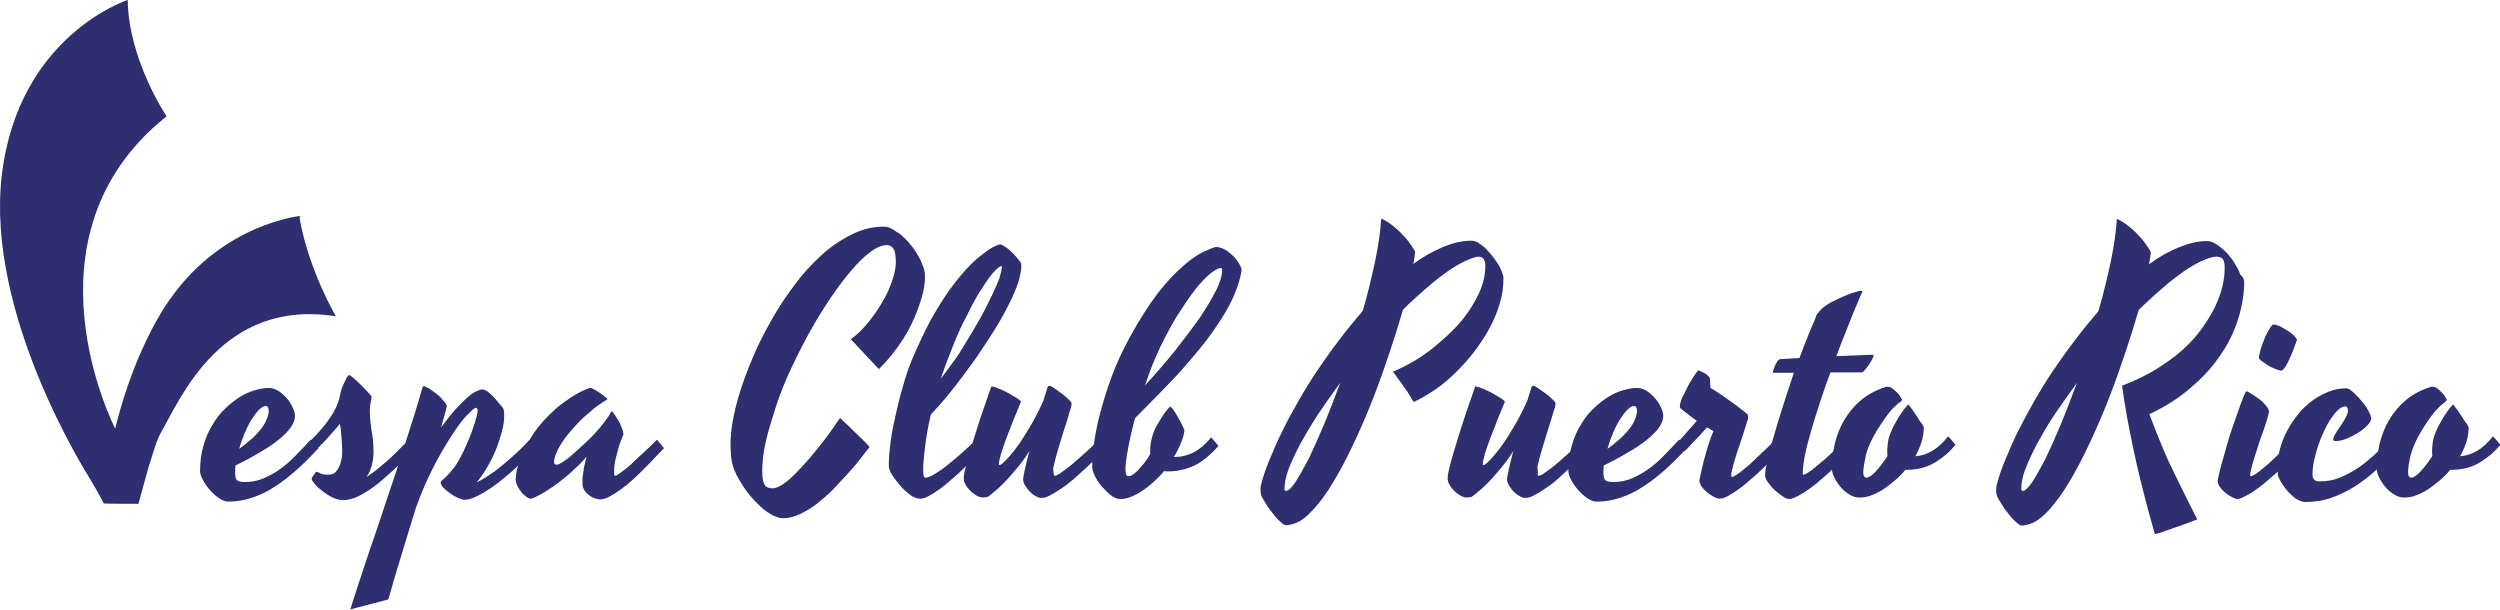 <?xml version="1.0" encoding="utf-8"?>
<!-- Generator: Adobe Illustrator 25.0.1, SVG Export Plug-In . SVG Version: 6.00 Build 0)  -->
<svg version="1.1" xmlns="http://www.w3.org/2000/svg" xmlns:xlink="http://www.w3.org/1999/xlink" x="0px" y="0px"
	 viewBox="0 0 677.3 165.2" style="enable-background:new 0 0 677.3 165.2;" xml:space="preserve">
<style type="text/css">
	.st0{fill:#2E2F70;}
</style>
<path class="st0" d="M86.3,121.4c-2.5,2.7-4.8,5-7.1,6.9c-2.2,1.9-4.3,3.3-6.3,4.5c-2,1.1-3.9,1.9-5.8,2.4s-3.6,0.7-5.3,0.7
	c-0.7,0-1.5-0.3-2.4-0.9c-0.9-0.6-1.7-1.3-2.5-2.2c-0.8-0.9-1.4-1.8-1.9-2.7s-0.8-1.8-0.8-2.4c0-2.5,0.3-4.8,0.9-6.9
	c0.6-2.1,1.4-4,2.4-5.6c1-1.7,2.1-3.2,3.4-4.4c1.3-1.3,2.6-2.3,4-3.2c1.4-0.9,2.8-1.5,4.2-1.9c1.4-0.4,2.7-0.6,3.8-0.6
	c0.8,0,1.7,0.3,2.5,0.8c0.8,0.5,1.6,1.2,2.3,2c0.7,0.8,1.2,1.6,1.6,2.5c0.4,0.9,0.6,1.6,0.6,2.3c0,1-0.4,2.1-1.2,3.2
	c-0.8,1.1-1.9,2.2-3.3,3.3c-1.4,1.1-3.1,2.3-5.1,3.4c-2,1.2-4.2,2.4-6.5,3.5c-0.1,0.7-0.1,1.4-0.1,2.1c0,0.9,0.2,1.6,0.5,1.9
	c0.4,0.3,1.1,0.5,2.1,0.5c1.8,0,3.5-0.3,5.1-1c1.6-0.7,3.1-1.5,4.6-2.6c1.5-1.1,2.9-2.3,4.2-3.7c1.4-1.4,2.7-2.8,4-4.2L86.3,121.4z
	 M72,110c-0.5,0-1.1,0.3-1.8,1s-1.3,1.5-2,2.6c-0.7,1.1-1.3,2.3-1.9,3.7c-0.6,1.4-1.1,2.8-1.5,4.3c1-0.7,2-1.5,2.9-2.3
	c1-0.8,1.8-1.7,2.6-2.6s1.4-1.8,1.8-2.8c0.5-0.9,0.7-1.9,0.7-2.8c0-0.3-0.1-0.5-0.2-0.7C72.5,110.1,72.3,110,72,110z"/>
<path class="st0" d="M85.7,117.8c0.8-0.9,1.6-1.8,2.4-2.8s1.5-2.1,2.2-3.2c0.7-1.2,1.2-2.4,1.6-3.7c0.1-0.7,0.3-1.4,0.5-2.2
	s0.5-1.5,0.8-2.1c0.3-0.6,0.6-1.2,0.8-1.6c0.3-0.4,0.5-0.6,0.7-0.6c0.3,0.2,0.8,0.6,1.5,1.2c0.7,0.6,1.3,1.2,2,1.9
	c0.7,0.7,1.2,1.3,1.7,1.8c0.5,0.6,0.8,0.9,0.8,1c-0.3,1.4-0.5,2.7-0.5,3.8c0,1.1,0.1,2.2,0.2,3.3s0.3,2.3,0.5,3.5s0.3,2.7,0.3,4.3
	c0,1-0.1,2.1-0.4,3.4s-0.8,2.4-1.5,3.4c1.4-0.9,2.8-1.9,4.1-3.1c1.4-1.1,2.6-2.2,3.6-3.2c1.2-1.2,2.4-2.4,3.6-3.6l1.8,2.2
	c-0.9,0.9-1.9,1.9-2.9,3c-1,1.1-2.1,2.1-3.3,3.2s-2.3,2-3.4,3c-1.2,0.9-2.3,1.8-3.5,2.5c-1.1,0.7-2.2,1.3-3.3,1.7
	c-1.1,0.4-2,0.6-3,0.6c-0.8,0-1.7-0.2-2.6-0.6s-1.8-0.9-2.7-1.6s-1.6-1.2-2.2-1.9s-1-1.2-1.1-1.7c0-0.1,0.1-0.2,0.2-0.4
	c0.1-0.2,0.2-0.4,0.4-0.6s0.3-0.4,0.4-0.6c0.1-0.2,0.3-0.3,0.3-0.3c0.2,0,0.5,0.1,1,0.4c0.5,0.3,1.3,0.4,2.4,0.4
	c0.6,0,1.2-0.2,1.6-0.5c0.4-0.4,0.8-0.9,1.1-1.5c0.3-0.6,0.5-1.3,0.7-2.1s0.2-1.6,0.2-2.5c0-1.3-0.1-2.5-0.2-3.7s-0.2-2.4-0.4-3.5
	c-0.5,0.6-1,1.2-1.6,1.9c-0.6,0.7-1.2,1.3-1.8,2c-0.6,0.7-1.2,1.3-1.8,1.9c-0.6,0.6-1.2,1.2-1.6,1.7l-2-2.2
	C84.2,119.4,84.9,118.6,85.7,117.8z"/>
<path class="st0" d="M119.5,115.8c1.5-2,2.8-3.7,4-5c1.2-1.3,2.3-2.4,3.2-3.2c0.9-0.8,1.7-1.3,2.4-1.6c0.7-0.3,1.1-0.5,1.5-0.5
	c0.4,0,0.9,0.2,1.4,0.5c0.5,0.4,1,0.8,1.5,1.3c0.5,0.5,1,1.1,1.4,1.6c0.4,0.5,0.8,1,1.1,1.3s0.5,0.7,0.5,1.1
	c0.1,0.4,0.1,0.8,0.1,1.2c0,1.4-0.2,3-0.7,4.7s-1,3.4-1.7,5c-0.7,1.7-1.5,3.2-2.4,4.7c-0.9,1.5-1.8,2.8-2.7,3.8
	c0.8-0.4,1.6-0.8,2.4-1.3c0.8-0.5,1.6-1.1,2.5-1.7c0.8-0.6,1.6-1.2,2.4-1.9c0.8-0.7,1.5-1.3,2.2-1.9c1.7-1.5,3.3-3,4.8-4.7l1.8,2.2
	c-0.9,0.9-1.9,1.9-3,3c-1.1,1.1-2.2,2.1-3.4,3.2s-2.4,2-3.6,3c-1.2,0.9-2.4,1.8-3.6,2.5s-2.2,1.3-3.2,1.7c-1,0.4-1.8,0.6-2.5,0.6
	c-0.5,0-1.1-0.2-1.8-0.5c-0.7-0.3-1.4-0.7-2.1-1.2c-0.7-0.5-1.3-1-1.8-1.5c-0.5-0.5-0.8-1-0.8-1.4c0-0.2,0.1-0.5,0.4-0.7
	s0.7-0.6,1.2-1.1c0.5-0.5,1.2-1.3,2-2.3s1.6-2.5,2.6-4.5c0.5-1.1,1-2.2,1.5-3.4s0.9-2.3,1.2-3.3c0.4-1,0.6-1.9,0.8-2.6
	c0.2-0.7,0.3-1.3,0.3-1.5c0-0.3,0-0.5-0.1-0.6s-0.1-0.2-0.2-0.3c-0.1,0-0.2,0-0.3,0c-0.4,0.1-1.1,0.8-2.3,2c-1.2,1.2-2.5,3-4,5.3
	c-1.5,2.3-3.2,5.1-4.9,8.4c-1.7,3.3-3.4,7.1-4.9,11.3c-1.3,4.1-2.5,8.2-3.8,12.4s-2.5,8.3-3.7,12.5l-10.3,2.7c1.6-5,3.2-10,4.9-15
	c1.7-4.9,3.4-9.9,5-14.8c1.7-4.9,3.3-9.9,4.9-14.9c1.6-5,3.2-9.9,4.6-14.9c0.1-0.3,0.2-0.6,0.2-0.7c0.1-0.1,0.2-0.2,0.4-0.2
	c0.4,0.2,1,0.4,1.6,0.8s1.2,0.9,1.9,1.4s1.2,1.1,1.6,1.6c0.5,0.5,0.8,1,1,1.4c0.1,0.1,0,0.3,0,0.5c-0.1,0.2-0.1,0.5-0.2,0.8
	L119.5,115.8z"/>
<path class="st0" d="M166.4,128.6c0,0.2,0.1,0.3,0.2,0.3c0.2,0,0.7-0.2,1.2-0.6c0.6-0.4,1.2-0.9,2-1.5c0.7-0.6,1.5-1.3,2.3-2.1
	c0.8-0.8,1.6-1.5,2.4-2.2c0.8-0.7,1.4-1.4,2.1-2c0.6-0.6,1.1-1.1,1.4-1.4c0.2,0.3,0.5,0.6,0.9,1.1c0.4,0.5,0.7,0.9,1,1.2
	c-0.7,0.7-1.4,1.5-2.3,2.4c-0.9,1-1.9,2-2.9,3c-1,1-2.1,2.1-3.2,3.1s-2.2,1.9-3.3,2.7c-1.1,0.8-2.1,1.4-3,1.9
	c-0.9,0.5-1.8,0.8-2.5,0.8c-0.5,0-1-0.1-1.6-0.3c-0.6-0.2-1.1-0.5-1.6-0.9c-0.5-0.4-0.9-0.8-1.2-1.3c-0.3-0.5-0.5-1.1-0.5-1.7
	c0-0.2,0-0.5,0-0.9c0-0.4,0-0.8,0.1-1.4c0.1-0.6,0.2-1.2,0.3-2.1c0.2-0.8,0.4-1.8,0.7-3c-0.9,1.1-1.9,2.2-3.2,3.3
	c-1.2,1.2-2.5,2.3-3.8,3.3c-1.3,1-2.7,2-4,2.8s-2.6,1.5-3.7,1.9c-0.1,0.1-0.2,0.1-0.3,0.1s-0.2,0-0.2,0c-0.3,0-0.6-0.2-1.1-0.5
	c-0.4-0.3-0.9-0.7-1.3-1.2c-0.4-0.5-0.8-1.1-1.1-1.7s-0.5-1.3-0.5-1.9c0-0.2,0.1-0.8,0.2-1.8c0.2-1,0.5-2.4,1.2-4s1.5-3.4,2.7-5.4
	s2.8-4,4.9-6.1c1.1-1.1,2.2-2.1,3.4-3c1-0.8,2.2-1.6,3.5-2.4c1.3-0.8,2.7-1.5,4.2-2c0.1,0,0.1,0,0.1,0c0,0,0.1,0,0.2,0
	c0.3,0.1,0.7,0.3,1.2,0.6c0.4,0.3,0.9,0.5,1.3,0.8s0.8,0.6,1.2,0.9c0.3,0.3,0.6,0.5,0.7,0.7c0,0.1,0,0.1,0,0.1l-0.1,0.1
	c-1.2,0.7-2.4,1.5-3.5,2.4c-1.1,0.9-2,1.7-2.9,2.5c-1,0.9-1.9,1.9-2.7,2.8c-2,2.2-3.3,4.1-4.1,5.7c-0.8,1.6-1.1,2.7-1.1,3.4
	c0,0.5,0.2,0.8,0.6,0.8s0.9-0.2,1.4-0.5c0.6-0.4,1.2-0.8,2-1.4c0.7-0.6,1.5-1.3,2.4-2.1c0.9-0.8,1.8-1.7,2.7-2.5
	c0.8-0.8,1.7-1.6,2.4-2.5c0.7-0.7,1.4-1.6,2.1-2.5c0.7-0.9,1.4-1.9,1.9-2.9c0,0,0-0.1,0-0.1s0.1,0,0.1,0c0.3,0.2,0.6,0.6,1,1.2
	c0.4,0.6,0.7,1.2,1.1,1.8c0.3,0.7,0.6,1.3,0.8,1.9c0.2,0.6,0.3,1.1,0.3,1.4c-0.6,1.4-1.1,2.7-1.4,3.9c-0.3,1.2-0.6,2.2-0.8,3.1
	s-0.3,1.6-0.3,2.3C166.4,127.8,166.4,128.3,166.4,128.6z"/>
<path class="st0" d="M230.5,91.9c0.8-0.6,1.7-1.3,2.6-2.2s1.8-1.9,2.7-3.1c0.9-1.1,1.8-2.4,2.6-3.7s1.6-2.7,2.2-4
	c0.6-1.4,1.1-2.7,1.5-4.1c0.4-1.4,0.6-2.7,0.6-3.9c0-0.9-0.1-1.7-0.2-2.3c-0.1-0.6-0.3-1-0.5-1.3c-0.2-0.3-0.5-0.5-0.8-0.7
	c-0.3-0.1-0.6-0.2-0.9-0.2c-1.3,0-2.8,0.6-4.4,1.8c-1.7,1.2-3.4,2.9-5.2,5c-1.8,2.1-3.7,4.6-5.6,7.4c-1.9,2.8-3.8,5.9-5.6,9.1
	c-1.8,3.2-3.5,6.6-5.1,10s-3,6.8-4.1,10.2s-2.1,6.6-2.8,9.6s-1,5.8-1,8.2c0,0.9,0.1,1.7,0.2,2.3s0.3,1.1,0.5,1.4s0.5,0.6,0.9,0.7
	c0.4,0.1,0.8,0.2,1.2,0.2c0.8,0,1.7-0.4,2.8-1.1c1.1-0.7,2.2-1.7,3.4-2.9c1.2-1.2,2.4-2.5,3.7-4s2.4-2.9,3.5-4.3
	c1.1-1.4,2.1-2.7,2.9-3.9s1.5-2.2,2-2.9c0,0,0.3,0.4,1,1c0.7,0.6,1.4,1.3,2.3,2.2c0.9,0.9,1.8,1.7,2.7,2.6c0.9,0.9,1.6,1.6,2,2.1
	c-0.7,0.8-1.5,1.9-2.5,3.2c-1,1.3-2.1,2.6-3.4,4c-1.3,1.4-2.6,2.8-4,4.3c-1.4,1.4-2.9,2.7-4.4,3.9c-1.5,1.1-3.1,2.1-4.6,2.8
	c-1.5,0.7-3.1,1.1-4.5,1.1c-1.1,0-2.2-0.4-3.4-1.1c-1.2-0.7-2.4-1.6-3.5-2.8c-1.2-1.1-2.3-2.4-3.3-3.8c-1-1.4-1.8-2.8-2.5-4.1
	c-0.8-1.7-1.3-3.3-1.4-4.7c-0.1-1.4-0.2-2.6-0.2-3.4c0-2.3,0.3-5,0.9-7.9c0.6-3,1.5-6,2.6-9.2c1.1-3.2,2.5-6.5,4-9.8
	c1.6-3.3,3.3-6.5,5.2-9.6c1.9-3.1,4-6,6.2-8.8c2.2-2.7,4.6-5.1,7-7.2c2.5-2,5-3.6,7.6-4.8c2.6-1.2,5.3-1.8,8-1.8
	c0.8,0,1.6,0.2,2.4,0.7s1.7,1,2.5,1.7c0.8,0.7,1.6,1.5,2.4,2.5c0.8,0.9,1.4,1.9,2,2.9c0.6,1,1,2,1.4,3s0.5,1.9,0.5,2.7
	c0,1.8-0.3,3.8-1,6.1c-0.7,2.2-1.5,4.4-2.6,6.7s-2.4,4.4-4,6.6c-1.5,2.1-3.2,4-4.9,5.7L230.5,91.9z"/>
<path class="st0" d="M250.8,129.4c0.4,0,1-0.2,1.8-0.6c0.7-0.4,1.6-1,2.5-1.6s1.8-1.4,2.8-2.2s1.9-1.6,2.7-2.3
	c0.9-0.8,1.6-1.5,2.3-2.1s1.2-1.1,1.5-1.4c0.2,0.3,0.5,0.6,0.9,1.1s0.7,0.8,1,1.2c-0.6,0.7-1.3,1.5-2.2,2.4c-0.9,1-1.9,1.9-2.9,2.9
	s-2.1,2-3.3,3c-1.1,1-2.2,1.9-3.3,2.7c-1.1,0.8-2.1,1.4-3,1.9s-1.7,0.7-2.3,0.7c-0.8,0-1.7-0.3-2.7-1c-0.9-0.7-1.8-1.5-2.6-2.4
	c-0.8-0.9-1.5-1.8-2.1-2.7s-0.9-1.6-1-2.1c-0.1-0.2-0.1-0.4-0.1-0.7c0-0.3,0-0.5,0-0.8c0-1.5,0.2-3.4,0.5-5.8s0.8-4.8,1.4-7.4
	c0.6-2.6,1.2-5.2,2-7.8c0.7-2.6,1.5-4.8,2.3-6.8c1.7-4,3.4-7.6,5.1-10.8c1.7-3.1,3.5-5.9,5.1-8.2c1.7-2.3,3.3-4.3,4.8-5.9
	c1.5-1.6,2.9-2.9,4.2-3.8c1.2-1,2.3-1.7,3.1-2.1c0.9-0.4,1.4-0.6,1.8-0.6c0.5,0.2,1,0.5,1.6,0.9c0.5,0.4,1,0.8,1.5,1.3
	s0.9,0.9,1.2,1.3c0.4,0.4,0.6,0.8,0.8,1c0.2,0.2,0.4,0.5,0.4,0.7c0.1,0.2,0.1,0.5,0.1,0.9c0,0.7-0.2,1.7-0.5,3
	c-0.3,1.3-0.9,2.9-1.8,4.9c-0.9,2-2.1,4.3-3.7,7.1c-1.6,2.7-3.7,5.9-6.2,9.6c-1.2,1.7-2.5,3.4-3.8,5.2c-1.1,1.5-2.5,3.2-3.9,5
	c-1.5,1.8-3,3.5-4.6,5.2c-0.8,3.3-1.3,6.3-1.6,8.9c-0.3,2.6-0.5,4.6-0.5,6c0,0.9,0.1,1.6,0.2,1.8
	C250.3,129.3,250.5,129.4,250.8,129.4z M257.3,96c-0.5,1.2-0.9,2.3-1.3,3.4s-0.8,2.2-1.1,3.2c0.8-1.1,1.6-2.1,2.3-3.1
	c0.7-1,1.3-1.8,1.8-2.5c0.6-0.8,1.1-1.6,1.5-2.3c1.9-3,3.5-5.7,4.9-8.2c1.4-2.5,2.5-4.7,3.4-6.6s1.6-3.5,2-4.7
	c0.4-1.3,0.6-2.2,0.6-2.7c0-0.2,0-0.3,0-0.3c0-0.1-0.1-0.1-0.2-0.1c-0.2,0-0.8,0.4-1.7,1.3c-0.9,0.9-1.9,2.3-3.2,4.3
	c-1.3,1.9-2.7,4.4-4.2,7.5C260.5,88.1,258.9,91.7,257.3,96z"/>
<path class="st0" d="M285.5,128.6c0,0.2,0.1,0.3,0.2,0.3c0.3,0,0.8-0.2,1.4-0.6c0.6-0.4,1.3-0.9,2.1-1.5c0.8-0.6,1.6-1.3,2.5-2.1
	c0.9-0.8,1.7-1.5,2.5-2.2c0.8-0.7,1.5-1.4,2.1-2c0.6-0.6,1.1-1.1,1.4-1.4c0.2,0.3,0.5,0.6,0.9,1.1s0.7,0.8,1,1.2
	c-0.6,0.7-1.3,1.5-2.3,2.4c-0.9,0.9-1.9,1.9-3,2.9c-1.1,1-2.2,2-3.3,3c-1.2,1-2.3,1.9-3.4,2.6s-2.1,1.4-3.1,1.9
	c-0.9,0.5-1.7,0.7-2.4,0.7c-0.5,0-1-0.2-1.5-0.5c-0.6-0.3-1.1-0.7-1.6-1.2c-0.5-0.5-0.9-1.1-1.3-1.7s-0.5-1.2-0.5-1.7
	c0-0.5,0.2-1.4,0.5-2.8s0.7-3,1.2-4.8c-1.2,1.9-2.4,3.5-3.6,4.9s-2.2,2.6-3.2,3.6c-1,1-1.8,1.8-2.6,2.4c-0.7,0.6-1.3,1.1-1.6,1.3
	c-0.2,0.2-0.5,0.3-0.8,0.3s-0.6,0.1-0.8,0.1c-0.5,0-1.1-0.2-1.7-0.5c-0.6-0.4-1.2-0.8-1.7-1.3c-0.5-0.5-1-1.1-1.3-1.7
	c-0.4-0.6-0.5-1.2-0.5-1.8c0-0.7,0.2-1.8,0.6-3.3c0.4-1.6,0.9-3.4,1.6-5.6c0.7-2.2,1.4-4.6,2.3-7.3c0.9-2.7,1.9-5.5,2.9-8.4
	c0.1-0.2,0.1-0.2,0.1-0.2s0.1,0,0.2,0c0.5,0.1,1.2,0.3,2.1,0.7c0.9,0.4,1.8,0.8,2.6,1.3s1.6,0.9,2.2,1.3c0.6,0.4,0.9,0.7,0.9,0.8
	c-0.1,0.2-0.3,0.7-0.6,1.5s-0.7,1.7-1.2,2.9s-0.9,2.3-1.4,3.6c-0.5,1.3-1,2.5-1.4,3.7c-0.4,1.2-0.8,2.3-1,3.2
	c-0.3,1-0.4,1.7-0.4,2.1c0,0.1,0.1,0.2,0.2,0.2c0.2,0,0.7-0.3,1.4-1c0.7-0.7,1.6-1.7,2.7-3.1c1.1-1.4,2.3-3.2,3.6-5.4
	c1.4-2.2,2.8-4.9,4.2-8l1.1-3.6c0.1-0.2,0.3-0.4,0.5-0.4c0.2,0,0.6,0.2,1.2,0.6c0.6,0.4,1.3,0.9,2,1.4c0.7,0.5,1.4,1.1,1.9,1.6
	s0.9,0.9,0.9,1.1c0,0.1,0,0.3,0,0.5c0,0.2-0.1,0.4-0.1,0.6c-0.3,0.8-0.6,1.8-0.9,2.9s-0.7,2.3-1.1,3.5c-0.4,1.2-0.7,2.4-1.1,3.6
	s-0.7,2.4-1,3.4c-0.3,1.1-0.5,2-0.7,2.8S285.5,128.3,285.5,128.6z"/>
<path class="st0" d="M316.5,127.7c-0.2,0-0.4,0-0.6,0s-0.4,0-0.5-0.1c-0.9,1.1-1.9,2.1-2.9,3c-1,0.9-2,1.7-3.1,2.4
	c-1,0.7-2,1.2-3,1.6c-1,0.4-1.9,0.6-2.8,0.6c-0.8,0-1.7-0.3-2.6-1s-1.7-1.5-2.5-2.4s-1.4-1.9-1.9-2.9c-0.5-1-0.7-1.8-0.7-2.3
	c0-1.4,0.1-3.4,0.4-5.8c0.3-2.4,0.8-5.2,1.6-8.3s1.8-6.4,3.1-10c1.3-3.6,3-7.3,5-11c2.7-4.9,5.3-9,7.7-12.1s4.7-5.5,6.8-7.3
	c2-1.8,3.8-3,5.4-3.8c1.5-0.7,2.7-1.2,3.5-1.4c0.6,0,1.3,0.2,2,0.5s1.4,0.8,2.1,1.4c0.7,0.6,1.3,1.3,1.8,2c0.5,0.7,0.9,1.5,1.1,2.3
	c-0.3,2.1-1,4.3-1.9,6.5c-0.9,2.2-2.1,4.4-3.5,6.6c-1.4,2.2-2.9,4.4-4.7,6.7c-1.8,2.3-3.7,4.5-5.7,6.8c-2,2.3-4.2,4.5-6.4,6.8
	c-2.2,2.3-4.5,4.5-6.7,6.8c-0.4,1.5-0.8,3-1.1,4.4c-0.3,1.4-0.6,2.7-0.8,3.9c-0.2,1.2-0.4,2.2-0.5,3.1c-0.1,0.9-0.2,1.6-0.2,2.2
	c0,0.9,0.1,1.4,0.2,1.7c0.1,0.3,0.3,0.4,0.7,0.4c0.4,0,0.8-0.2,1.2-0.5c0.5-0.3,1-0.8,1.5-1.3s1-1.2,1.6-1.9
	c0.5-0.7,1.1-1.5,1.5-2.3c0-0.2,0-0.4,0-0.6s0-0.4,0-0.5c0-1.2,0.2-2.3,0.5-3.4s0.7-2.2,1.3-3.2s1.1-1.9,1.7-2.8s1.3-1.7,1.9-2.4
	c0.3,0.3,0.7,0.6,1,1.1s0.7,1,1,1.6c0.3,0.6,0.7,1.2,1,1.8c0.3,0.6,0.6,1.3,0.9,1.9c-0.1,1.2-0.5,2.4-1,3.6
	c-0.5,1.2-1.1,2.5-1.9,3.7h0.2c0.9,0,1.8-0.1,2.6-0.3c0.8-0.2,1.7-0.5,2.5-0.9c0.8-0.4,1.6-1,2.4-1.6c0.8-0.7,1.6-1.5,2.4-2.5
	c0.3,0.3,0.6,0.6,1,1.1s0.7,0.9,1,1.2c-1.1,1.3-2.3,2.4-3.4,3.3c-1.1,0.9-2.2,1.6-3.3,2.1c-1.1,0.5-2.2,0.9-3.4,1.1
	C318.9,127.6,317.7,127.7,316.5,127.7z M314.3,94.1c-0.7,1.5-1.4,3.1-2.1,4.8c-0.7,1.7-1.3,3.6-2,5.5c3-3.2,5.7-6.4,8.3-9.6
	c2.5-3.2,4.7-6.1,6.6-8.8c1.8-2.7,3.3-5.2,4.4-7.4s1.6-4,1.6-5.4c0-0.4-0.1-0.6-0.4-0.6c-0.4,0-1.1,0.3-2.1,1
	c-1,0.7-2.2,1.8-3.6,3.4c-1.4,1.6-3,3.8-4.8,6.6C318.3,86.3,316.4,89.8,314.3,94.1z"/>
<path class="st0" d="M407.3,75.6c0,2.2-0.3,4.4-1,6.7c-0.7,2.3-1.6,4.5-2.8,6.7c-1.2,2.2-2.6,4.3-4.2,6.4s-3.3,3.9-5.1,5.7
	c-1.8,1.7-3.6,3.3-5.6,4.6s-3.8,2.4-5.6,3.2c-0.3-0.5-0.7-1.1-1.1-1.8c-0.4-0.7-0.9-1.4-1.4-2.1s-1-1.5-1.6-2.2
	c-0.5-0.7-1-1.4-1.5-2.1c3.9-1.7,7.4-3.7,10.4-6.1s5.7-4.8,7.9-7.4c2.2-2.6,3.8-5.2,5-7.8c1.2-2.6,1.7-5.1,1.7-7.4
	c0-0.3,0-0.6-0.1-1c-0.1-0.3-0.2-0.6-0.4-0.9c-0.2-0.2-0.4-0.4-0.8-0.5s-0.7-0.1-1.1,0c-1.3,0.3-2.7,0.9-4.2,1.7
	c-1.5,0.8-3.1,1.8-4.8,3.1c-1.7,1.2-3.5,2.7-5.3,4.3c-1.8,1.6-3.7,3.3-5.6,5.2c-1,3.5-2.2,7.3-3.5,11.2c-1.3,3.9-2.7,7.9-4.2,11.8
	s-3.1,7.7-4.8,11.4c-1.7,3.7-3.4,7.1-5.1,10.1s-3.4,5.7-5.2,7.9s-3.4,3.8-5,4.8c-0.4,0.2-0.9,0.5-1.5,0.7c-0.6,0.2-1.3,0.4-2.2,0.5
	c-0.3,0-0.7-0.1-1.2-0.5c-0.4-0.3-0.9-0.8-1.4-1.3c-0.5-0.5-0.9-1.1-1.4-1.7c-0.5-0.6-0.9-1.2-1.3-1.8c-0.4-0.6-0.7-1.1-1-1.6
	s-0.4-0.8-0.5-0.9c-0.2-0.5-0.3-1-0.3-1.6c0-0.6,0-1.2,0.2-1.8c0.5-2,1.3-4.3,2.3-6.7c1-2.4,2.1-5,3.4-7.6c1.3-2.7,2.8-5.4,4.4-8.2
	c1.6-2.8,3.3-5.6,5.2-8.4c1.9-2.8,3.8-5.5,5.9-8.2c2-2.7,4.2-5.3,6.3-7.8c1.4-4.8,2.5-9.4,3.4-13.7c0.9-4.3,1.4-8.1,1.6-11.3
	c1.1,0.5,2.1,1.1,3.1,1.9c1,0.8,1.9,1.6,2.6,2.4c0.8,0.8,1.5,1.6,2.1,2.5c0.6,0.8,1.1,1.6,1.4,2.2c-0.1,0.5-0.1,1-0.2,1.6
	c-0.1,0.5-0.2,1.1-0.3,1.7c2.7-2,5.4-3.5,8.1-4.6c2.6-1.1,5.2-1.7,7.7-1.7c0.5,0,1.1,0.2,1.7,0.5c0.6,0.4,1.2,0.8,1.9,1.4
	c0.6,0.6,1.2,1.3,1.8,2c0.6,0.7,1.1,1.5,1.6,2.2c0.5,0.7,0.8,1.4,1.1,2.1s0.4,1.2,0.5,1.6V75.6z M348.4,133c0.6,0,1.5-0.8,2.5-2.3
	s2.2-3.7,3.6-6.3c1.3-2.7,2.7-5.8,4.2-9.4c1.5-3.6,2.9-7.3,4.4-11.3c-2.1,2.9-4.1,5.7-6,8.5c-1.8,2.8-3.4,5.5-4.8,8
	c-1.3,2.5-2.4,4.8-3.2,6.9c-0.8,2.1-1.1,3.9-1.1,5.4C348,132.8,348.1,133,348.4,133z"/>
<path class="st0" d="M416.6,128.6c0,0.2,0.1,0.3,0.2,0.3c0.3,0,0.8-0.2,1.4-0.6c0.6-0.4,1.3-0.9,2.1-1.5c0.8-0.6,1.6-1.3,2.5-2.1
	c0.9-0.8,1.7-1.5,2.5-2.2c0.8-0.7,1.5-1.4,2.1-2c0.6-0.6,1.1-1.1,1.4-1.4c0.2,0.3,0.5,0.6,0.9,1.1s0.7,0.8,1,1.2
	c-0.6,0.7-1.3,1.5-2.3,2.4c-0.9,0.9-1.9,1.9-3,2.9c-1.1,1-2.2,2-3.3,3s-2.3,1.9-3.4,2.6c-1.1,0.8-2.1,1.4-3.1,1.9
	c-0.9,0.5-1.7,0.7-2.4,0.7c-0.5,0-1-0.2-1.5-0.5c-0.6-0.3-1.1-0.7-1.6-1.2c-0.5-0.5-0.9-1.1-1.3-1.7s-0.5-1.2-0.5-1.7
	c0-0.5,0.2-1.4,0.5-2.8c0.3-1.4,0.7-3,1.2-4.8c-1.2,1.9-2.4,3.5-3.6,4.9c-1.2,1.4-2.2,2.6-3.2,3.6c-1,1-1.8,1.8-2.6,2.4
	c-0.7,0.6-1.3,1.1-1.6,1.3c-0.2,0.2-0.5,0.3-0.8,0.3s-0.6,0.1-0.8,0.1c-0.5,0-1.1-0.2-1.7-0.5c-0.6-0.4-1.2-0.8-1.7-1.3
	c-0.5-0.5-1-1.1-1.3-1.7c-0.4-0.6-0.5-1.2-0.5-1.8c0-0.7,0.2-1.8,0.6-3.3s0.9-3.4,1.6-5.6c0.7-2.2,1.4-4.6,2.3-7.3s1.9-5.5,2.9-8.4
	c0.1-0.2,0.1-0.2,0.1-0.2s0.1,0,0.2,0c0.5,0.1,1.2,0.3,2.1,0.7c0.9,0.4,1.8,0.8,2.6,1.3s1.6,0.9,2.2,1.3c0.6,0.4,0.9,0.7,0.9,0.8
	c-0.1,0.2-0.3,0.7-0.6,1.5s-0.7,1.7-1.2,2.9c-0.4,1.1-0.9,2.3-1.4,3.6c-0.5,1.3-1,2.5-1.4,3.7c-0.4,1.2-0.8,2.3-1,3.2
	c-0.3,1-0.4,1.7-0.4,2.1c0,0.1,0.1,0.2,0.2,0.2c0.2,0,0.7-0.3,1.4-1c0.7-0.7,1.6-1.7,2.7-3.1c1.1-1.4,2.3-3.2,3.6-5.4
	c1.4-2.2,2.8-4.9,4.2-8l1.1-3.6c0.1-0.2,0.3-0.4,0.5-0.4c0.2,0,0.6,0.2,1.2,0.6c0.6,0.4,1.3,0.9,2,1.4c0.7,0.5,1.4,1.1,1.9,1.6
	c0.6,0.5,0.9,0.9,0.9,1.1c0,0.1,0,0.3,0,0.5s-0.1,0.4-0.1,0.6c-0.3,0.8-0.6,1.8-0.9,2.9c-0.4,1.1-0.7,2.3-1.1,3.5
	c-0.4,1.2-0.7,2.4-1.1,3.6c-0.4,1.2-0.7,2.4-1,3.4c-0.3,1.1-0.5,2-0.7,2.8C416.7,127.7,416.6,128.3,416.6,128.6z"/>
<path class="st0" d="M457,121.4c-2.5,2.7-4.8,5-7.1,6.9c-2.2,1.9-4.3,3.3-6.3,4.5c-2,1.1-3.9,1.9-5.8,2.4c-1.8,0.5-3.6,0.7-5.3,0.7
	c-0.7,0-1.5-0.3-2.4-0.9c-0.9-0.6-1.7-1.3-2.5-2.2c-0.8-0.9-1.4-1.8-1.9-2.7c-0.5-0.9-0.8-1.8-0.8-2.4c0-2.5,0.3-4.8,0.9-6.9
	c0.6-2.1,1.4-4,2.4-5.6c1-1.7,2.1-3.2,3.4-4.4c1.3-1.3,2.6-2.3,4-3.2c1.4-0.9,2.8-1.5,4.2-1.9c1.4-0.4,2.7-0.6,3.8-0.6
	c0.8,0,1.7,0.3,2.5,0.8c0.8,0.5,1.6,1.2,2.3,2s1.2,1.6,1.6,2.5s0.6,1.6,0.6,2.3c0,1-0.4,2.1-1.2,3.2c-0.8,1.1-1.9,2.2-3.3,3.3
	s-3.1,2.3-5.1,3.4c-2,1.2-4.2,2.4-6.5,3.5c-0.1,0.7-0.1,1.4-0.1,2.1c0,0.9,0.2,1.6,0.5,1.9c0.4,0.3,1.1,0.5,2.1,0.5
	c1.8,0,3.5-0.3,5.1-1s3.1-1.5,4.6-2.6c1.5-1.1,2.9-2.3,4.2-3.7c1.4-1.4,2.7-2.8,4-4.2L457,121.4z M442.7,110c-0.5,0-1.1,0.3-1.8,1
	c-0.7,0.7-1.3,1.5-2,2.6c-0.7,1.1-1.3,2.3-1.9,3.7c-0.6,1.4-1.1,2.8-1.5,4.3c1-0.7,2-1.5,2.9-2.3c1-0.8,1.8-1.7,2.6-2.6
	s1.4-1.8,1.8-2.8c0.5-0.9,0.7-1.9,0.7-2.8c0-0.3-0.1-0.5-0.2-0.7C443.2,110.1,443,110,442.7,110z"/>
<path class="st0" d="M473.5,113.7c-0.4,1.2-0.8,2.5-1.3,4.1c-0.5,1.5-1,3-1.5,4.5c-0.5,1.5-0.9,2.8-1.2,4s-0.5,2-0.5,2.6
	c0,0.2,0.1,0.3,0.2,0.3c0.3,0,0.7-0.2,1.3-0.6c0.6-0.4,1.3-0.9,2.1-1.6c0.8-0.6,1.6-1.3,2.4-2.1s1.6-1.5,2.4-2.3
	c0.8-0.7,1.5-1.4,2.1-2c0.6-0.6,1.1-1.1,1.4-1.4c0.2,0.3,0.5,0.6,0.9,1.1s0.7,0.8,1,1.2c-0.6,0.7-1.3,1.5-2.2,2.4
	c-0.9,1-1.9,1.9-2.9,2.9s-2.1,2-3.3,3c-1.1,1-2.2,1.9-3.3,2.7c-1.1,0.8-2.1,1.4-3,1.9c-0.9,0.5-1.7,0.7-2.3,0.7
	c-0.4,0-0.9-0.2-1.5-0.5s-1.2-0.7-1.8-1.2c-0.6-0.5-1.1-1-1.5-1.6c-0.4-0.6-0.6-1.1-0.6-1.7c0.4-2,0.8-3.8,1.2-5.3
	c0.4-1.5,0.8-2.8,1.1-3.9c0.4-1.1,0.7-2,0.9-2.6c0.3-0.7,0.5-1.2,0.6-1.5c-0.3-0.2-0.6-0.3-0.9-0.5c-0.3-0.2-0.6-0.4-0.9-0.5
	c-0.4,0.5-0.9,1.1-1.4,1.6c-0.5,0.6-1.1,1.2-1.6,1.7s-1.1,1.1-1.6,1.7s-1,1.1-1.5,1.5l-2-2.2c0.7-0.8,1.6-1.7,2.5-2.8
	c1-1.1,2-2.2,2.9-3.3c-0.7-0.5-1.3-0.9-1.8-1.3c-0.5-0.4-1-0.8-1.4-1.1c-0.5-0.4-0.9-0.7-1.2-1c-0.2-0.1-0.2-0.3-0.2-0.6
	c0-0.3,0.1-0.8,0.3-1.4c0.2-0.6,0.5-1.3,0.9-2c0.4-0.7,0.7-1.4,1.1-2.2c0.4-0.7,0.8-1.4,1.2-2c0.4-0.6,0.7-1.1,1-1.5
	c0.3-0.4,0.5-0.6,0.5-0.6c0.1,0,0.2,0.1,0.5,0.2c0.3,0.2,0.6,0.3,1,0.5s0.7,0.4,1,0.7c0.3,0.2,0.5,0.5,0.6,0.6c0,0.2,0.1,0.5,0.1,1
	c0,0.5,0.1,1.1,0.1,1.8c1.1,0.6,2.1,1.3,3.3,2.1c1.1,0.8,2.1,1.5,3.1,2.2c1.1,0.8,2.1,1.6,3.1,2.4c0.4,0.2,0.6,0.5,0.7,0.9
	C473.6,113.1,473.6,113.5,473.5,113.7z"/>
<path class="st0" d="M484.8,135.2c-0.5,0-1.1-0.2-1.8-0.7c-0.7-0.5-1.5-1.1-2.2-1.7c-0.7-0.7-1.3-1.4-1.8-2.1
	c-0.5-0.7-0.8-1.4-0.8-1.9c0-0.9,0.2-2.4,0.7-4.3c0.4-2,1-4.2,1.8-6.8c0.7-2.5,1.6-5.3,2.5-8.2s1.9-5.7,2.8-8.5h-5.7h0
	c0,0,0,0,0-0.1c0-0.2,0.1-0.4,0.2-0.8s0.3-0.7,0.4-1.1c0.2-0.4,0.4-0.7,0.6-1.1c0.2-0.3,0.5-0.5,0.7-0.6l5.3-0.3
	c0.8-2.1,1.5-4,2.2-5.7c0.7-1.8,1.3-3.2,1.9-4.5c0.1-0.3,0.3-0.7,0.4-1.1c0.1-0.4,0.4-0.8,0.7-1.1c0.3-0.4,0.7-0.8,1.1-1.2
	c0.5-0.4,1.1-0.8,1.9-1.3c0.6-0.3,1.3-0.7,2.2-1.1s1.7-0.8,2.5-1.1c0.8-0.3,1.6-0.6,2.3-0.8s1.2-0.3,1.5-0.3c0.3,0,0.4,0.1,0.4,0.2
	V79c0,0,0,0.1-0.1,0.2c-0.2,0.3-0.5,1-0.9,2c-0.4,1-1,2.3-1.6,3.8c-0.6,1.5-1.3,3.3-2.1,5.3c-0.8,2-1.6,4-2.4,6.2l9.8-0.4
	c0.3,0,0.4,0.2,0.2,0.5c-0.1,0.4-0.3,0.8-0.6,1.3c-0.3,0.5-0.6,1-1,1.5s-0.7,0.9-1,1.2c-0.1,0.1-0.2,0.1-0.3,0.2
	c-0.2,0.1-0.4,0.1-0.6,0.1h-8.1c-1,2.6-1.9,5.3-2.8,8c-0.9,2.7-1.7,5.3-2.4,7.7c-0.7,2.4-1.3,4.7-1.7,6.7c-0.4,2-0.6,3.7-0.6,5
	c0,0.2,0.1,0.3,0.2,0.3c0.3,0,0.7-0.2,1.3-0.6s1.3-0.9,2-1.5c0.7-0.6,1.5-1.3,2.4-2c0.8-0.7,1.6-1.5,2.4-2.2c0.8-0.7,1.4-1.4,2.1-2
	c0.6-0.6,1.1-1,1.4-1.3c0.2,0.3,0.5,0.6,0.9,1.1s0.7,0.8,1,1.2c-0.6,0.7-1.3,1.5-2.2,2.4c-0.9,1-1.9,1.9-2.9,2.9s-2.1,2-3.3,3
	c-1.1,1-2.2,1.9-3.3,2.7c-1.1,0.8-2.1,1.4-3,1.9S485.4,135.2,484.8,135.2z"/>
<path class="st0" d="M504.8,128c0,0.9,0.3,1.4,0.9,1.4c0.6,0,1.5-0.6,2.5-1.7c1-1.1,2.1-2.5,3.2-4.2c-0.1-0.3-0.1-0.6-0.1-0.9
	c0-0.3,0-0.5,0-0.7c0-0.6,0.1-1.3,0.2-2.2c0.1-0.8,0.4-1.8,0.9-2.9c0.3-0.8,0.7-1.6,1.2-2.4c0.4-0.7,0.8-1.5,1.4-2.3
	c0.5-0.8,1.1-1.6,1.8-2.3l0.2-0.3c0.3,0.4,0.6,0.9,1.1,1.5c0.4,0.6,0.9,1.3,1.3,1.9c0.4,0.7,0.8,1.3,1.2,1.8s0.5,0.9,0.6,1.1
	c0,1.3-0.2,2.6-0.6,3.9s-1,2.6-1.7,3.9c1.6-0.1,3.1-0.6,4.5-1.4c1.4-0.8,2.9-2.1,4.4-4c0.2,0.3,0.6,0.6,1,1.1c0.4,0.5,0.7,0.9,1,1.2
	c-1.1,1.3-2.3,2.5-3.4,3.3s-2.2,1.6-3.3,2.1c-1.1,0.5-2.2,0.9-3.4,1.1c-1.1,0.2-2.3,0.3-3.5,0.3c-0.9,1.1-1.9,2.1-3,3
	c-1.1,0.9-2.1,1.7-3.2,2.4c-1.1,0.7-2.2,1.2-3.3,1.6c-1.1,0.4-2.1,0.5-3.1,0.5c-0.8,0-1.7-0.3-2.5-0.8c-0.9-0.5-1.7-1.2-2.4-2
	c-0.7-0.8-1.3-1.7-1.7-2.6c-0.5-0.9-0.7-1.7-0.7-2.4c0-2.3,0.3-4.6,0.8-6.9c0.6-2.3,1.4-4.4,2.6-6.4s2.7-3.8,4.5-5.3
	c1.8-1.5,4-2.7,6.5-3.5c0.1-0.1,0.2-0.1,0.4-0.1c0.2,0,0.4,0,0.5,0c0.4,0,0.8,0.2,1.2,0.5s0.8,0.7,1.2,1.1c0.4,0.4,0.7,0.8,0.9,1.2
	c0.2,0.4,0.4,0.6,0.4,0.8c-0.1,0.2-0.3,0.3-0.6,0.6c-0.4,0.2-0.8,0.6-1.4,1.2c-0.6,0.5-1.3,1.3-2.1,2.4s-1.7,2.4-2.7,4
	c-1.5,2.5-2.5,4.7-3,6.7C505.1,125.3,504.8,126.9,504.8,128z"/>
<path class="st0" d="M608,76.3c0,3.1-0.5,6.3-1.5,9.7c-1,3.3-2.5,6.6-4.6,9.7c-2.1,3.2-4.7,6.2-8,9c-3.2,2.9-7.1,5.4-11.6,7.5
	c1.1,3,2.3,5.9,3.4,8.6s2.3,5.3,3.5,7.7c1.2,2.4,2.3,4.7,3.3,6.7c1,2.1,2,3.9,2.8,5.5c-0.7,0.3-1.6,0.6-2.6,1c-1,0.4-2,0.7-3.1,1.1
	c-1.1,0.4-2.1,0.7-3.1,1.1s-1.9,0.6-2.7,0.8c-0.2-0.7-0.5-1.7-0.9-3.2c-0.4-1.4-0.9-3.1-1.4-5.1c-0.5-2-1.1-4.2-1.7-6.7
	c-0.6-2.5-1.2-5.1-1.8-7.9c-0.6-2.8-1.1-5.6-1.7-8.5c-0.5-2.9-1-5.9-1.4-8.8c3.4-1.3,6.5-2.8,9.3-4.5c2.7-1.7,5.1-3.4,7.2-5.3
	c2.1-1.9,3.8-3.8,5.2-5.8c1.4-2,2.6-3.9,3.5-5.8c0.9-1.9,1.6-3.8,2-5.5s0.6-3.4,0.6-4.9c0-0.6,0-1.1-0.1-1.5s-0.2-0.8-0.5-1.1
	c-0.2-0.3-0.6-0.4-1-0.5c-0.4-0.1-1-0.1-1.8,0.1c-1.3,0.3-2.7,0.9-4.2,1.7c-1.5,0.8-3.1,1.8-4.8,3.1c-1.7,1.2-3.5,2.7-5.3,4.3
	c-1.8,1.6-3.7,3.3-5.6,5.2c-1,3.5-2.2,7.3-3.5,11.2c-1.3,3.9-2.7,7.9-4.2,11.8s-3.1,7.7-4.8,11.4c-1.7,3.7-3.4,7.1-5.1,10.1
	c-1.7,3.1-3.4,5.7-5.2,7.9c-1.7,2.2-3.4,3.8-5,4.8c-0.4,0.2-0.9,0.5-1.5,0.7s-1.3,0.4-2.2,0.5c-0.3,0-0.7-0.1-1.2-0.5
	c-0.4-0.3-0.9-0.8-1.4-1.3c-0.5-0.5-0.9-1.1-1.4-1.7c-0.5-0.6-0.9-1.2-1.3-1.8c-0.4-0.6-0.7-1.1-1-1.6s-0.4-0.8-0.5-0.9
	c-0.2-0.5-0.3-1-0.3-1.6s0-1.2,0.2-1.8c0.5-2,1.3-4.3,2.3-6.7c1-2.4,2.1-5,3.4-7.6s2.8-5.4,4.4-8.2s3.3-5.6,5.2-8.4
	c1.9-2.8,3.8-5.5,5.9-8.2c2-2.7,4.2-5.3,6.3-7.8c1.4-4.8,2.5-9.4,3.4-13.7s1.4-8.1,1.6-11.3c1.1,0.5,2.1,1.1,3.1,1.9
	c1,0.8,1.9,1.6,2.6,2.4c0.8,0.8,1.5,1.6,2.1,2.5c0.6,0.8,1.1,1.6,1.4,2.2c-0.1,0.5-0.1,1-0.2,1.6c-0.1,0.5-0.2,1.1-0.3,1.7
	c2.7-2,5.4-3.5,8.1-4.6s5.2-1.7,7.7-1.7c0.6,0,1.2,0.2,2,0.6c0.7,0.4,1.4,0.9,2.1,1.5c0.7,0.6,1.4,1.3,2,2.1
	c0.7,0.8,1.2,1.6,1.7,2.5c0.5,0.8,0.9,1.7,1.2,2.5C607.8,75,607.9,75.7,608,76.3z M548,133c0.6,0,1.5-0.8,2.5-2.3
	c1.1-1.6,2.2-3.7,3.6-6.3c1.3-2.7,2.7-5.8,4.2-9.4s2.9-7.3,4.4-11.3c-2.1,2.9-4.1,5.7-6,8.5s-3.4,5.5-4.8,8
	c-1.3,2.5-2.4,4.8-3.2,6.9c-0.8,2.1-1.1,3.9-1.1,5.4C547.6,132.8,547.8,133,548,133z"/>
<path class="st0" d="M606.2,135.2c-0.4,0-0.9-0.2-1.5-0.5c-0.6-0.3-1.2-0.7-1.8-1.2c-0.6-0.5-1.1-1-1.5-1.6
	c-0.4-0.6-0.6-1.1-0.6-1.7c0.3-1.3,0.6-2.9,1.1-4.6c0.5-1.7,1-3.5,1.5-5.3c0.5-1.8,1.1-3.6,1.7-5.3c0.6-1.7,1.1-3.2,1.6-4.6
	c0.5-1.3,0.9-2.4,1.2-3.2c0.4-0.8,0.6-1.2,0.7-1.2c0.2,0,0.6,0.2,1.2,0.6c0.7,0.4,1.3,0.9,2.1,1.4s1.4,1.2,1.9,1.8
	c0.6,0.6,0.9,1.2,0.9,1.6c0,0.1,0,0.2,0,0.3c0,0.1-0.1,0.3-0.1,0.5c-0.2,0.8-0.5,1.7-0.8,2.7c-0.3,1-0.7,2.1-1.1,3.2
	c-0.4,1.1-0.8,2.2-1.1,3.3c-0.4,1.1-0.7,2.2-1,3.1c-0.3,1-0.5,1.8-0.7,2.6c-0.2,0.7-0.3,1.3-0.3,1.6c0,0.2,0.1,0.3,0.2,0.3
	c0.3,0,0.7-0.2,1.3-0.6c0.6-0.4,1.3-0.9,2.1-1.6s1.6-1.3,2.4-2.1s1.6-1.5,2.4-2.3c0.8-0.7,1.5-1.4,2.1-2c0.6-0.6,1.1-1.1,1.4-1.4
	c0.2,0.3,0.5,0.6,0.9,1.1s0.7,0.8,1,1.2c-0.6,0.7-1.3,1.5-2.2,2.4c-0.9,1-1.9,1.9-2.9,2.9c-1,1-2.1,2-3.3,3c-1.1,1-2.2,1.9-3.3,2.7
	c-1.1,0.8-2,1.4-3,1.9S606.8,135.2,606.2,135.2z M622.3,92c0,0.1-0.1,0.4-0.3,0.9c-0.2,0.5-0.4,1-0.6,1.6c-0.2,0.6-0.5,1.3-0.8,2
	c-0.3,0.7-0.6,1.3-0.9,1.9c-0.3,0.6-0.6,1.1-0.9,1.4c-0.3,0.4-0.5,0.6-0.7,0.6c-0.5,0-1.1-0.2-1.8-0.5c-0.7-0.3-1.4-0.6-2-1
	c-0.6-0.4-1.2-0.8-1.6-1.1c-0.4-0.4-0.7-0.6-0.7-0.8c0-0.6,0.2-1.5,0.5-2.5c0.3-1,0.7-2,1.1-3c0.4-1,0.9-1.8,1.3-2.5
	c0.4-0.7,0.8-1.1,1-1.1c0.5,0,1.1,0.2,1.8,0.5c0.7,0.4,1.4,0.8,2.1,1.2c0.7,0.5,1.2,0.9,1.7,1.3C622,91.6,622.3,91.9,622.3,92z"/>
<path class="st0" d="M624.4,136c-0.5,0-1-0.2-1.7-0.5s-1.3-0.8-1.9-1.4c-0.7-0.6-1.3-1.3-1.9-2.1c-0.6-0.8-1.1-1.7-1.5-2.5
	c-0.2-0.3-0.3-0.7-0.3-1.1s-0.1-1-0.1-1.6c0-1.7,0.2-3.5,0.7-5.2c0.5-1.8,1.1-3.4,2-5c0.8-1.6,1.9-3.1,3-4.5s2.5-2.6,3.8-3.6
	c1.4-1,2.9-1.8,4.4-2.4s3.2-0.9,4.8-0.9c0.2,0,0.6,0.1,1,0.4c0.4,0.3,0.9,0.7,1.4,1.2c0.5,0.5,1,1,1.5,1.6c0.5,0.6,1,1.2,1.4,1.8
	c0.4,0.6,0.7,1.2,1,1.8c0.3,0.6,0.4,1.1,0.4,1.6c-0.1,0.6-0.6,1.2-1.3,1.9c-0.7,0.7-1.5,1.3-2.5,1.9c-1,0.6-2,1.1-3,1.5
	c-1.1,0.4-2,0.6-2.8,0.6c-0.5,0-0.7-0.2-0.7-0.5c0-0.3,0.2-0.8,0.6-1.5c0.4-0.7,0.9-1.4,1.4-2.1s1-1.6,1.4-2.3s0.6-1.4,0.6-2
	c0-0.3-0.1-0.5-0.2-0.7c-0.1-0.2-0.3-0.3-0.5-0.3c-0.6,0-1.2,0.3-1.9,0.9c-0.7,0.6-1.3,1.4-2,2.4s-1.3,2.2-1.9,3.4
	c-0.6,1.3-1.1,2.6-1.6,4c-0.4,1.4-0.8,2.7-1.1,4.1c-0.3,1.4-0.4,2.6-0.4,3.7c0,0.7,0.2,1.1,0.5,1.4s0.9,0.4,1.6,0.4
	c1.8,0,3.6-0.3,5.3-1c1.7-0.7,3.3-1.6,4.9-2.6c1.6-1.1,3-2.3,4.5-3.6c1.4-1.3,2.7-2.7,4-4c0.3,0.4,0.7,0.8,1.1,1.2s0.8,0.7,1,1
	c-1.7,2-3.5,3.9-5.3,5.6c-1.9,1.8-3.9,3.3-6,4.7c-2.1,1.3-4.3,2.4-6.6,3.2S626.9,136,624.4,136z"/>
<path class="st0" d="M652.4,128c0,0.9,0.3,1.4,0.9,1.4c0.6,0,1.5-0.6,2.5-1.7c1-1.1,2.1-2.5,3.2-4.2c-0.1-0.3-0.1-0.6-0.1-0.9
	c0-0.3,0-0.5,0-0.7c0-0.6,0.1-1.3,0.2-2.2c0.1-0.8,0.4-1.8,0.9-2.9c0.3-0.8,0.7-1.6,1.2-2.4c0.4-0.7,0.8-1.5,1.4-2.3
	c0.5-0.8,1.1-1.6,1.8-2.3l0.2-0.3c0.3,0.4,0.6,0.9,1.1,1.5c0.4,0.6,0.9,1.3,1.3,1.9c0.4,0.7,0.8,1.3,1.2,1.8s0.5,0.9,0.6,1.1
	c0,1.3-0.2,2.6-0.6,3.9s-1,2.6-1.7,3.9c1.6-0.1,3.1-0.6,4.5-1.4c1.4-0.8,2.9-2.1,4.4-4c0.2,0.3,0.6,0.6,1,1.1s0.7,0.9,1,1.2
	c-1.1,1.3-2.3,2.5-3.4,3.3s-2.2,1.6-3.3,2.1c-1.1,0.5-2.2,0.9-3.4,1.1c-1.1,0.2-2.3,0.3-3.5,0.3c-0.9,1.1-1.9,2.1-3,3
	c-1.1,0.9-2.1,1.7-3.2,2.4s-2.2,1.2-3.3,1.6s-2.1,0.5-3.1,0.5c-0.8,0-1.7-0.3-2.5-0.8c-0.9-0.5-1.7-1.2-2.4-2
	c-0.7-0.8-1.3-1.7-1.7-2.6c-0.5-0.9-0.7-1.7-0.7-2.4c0-2.3,0.3-4.6,0.8-6.9c0.6-2.3,1.4-4.4,2.6-6.4s2.7-3.8,4.5-5.3
	c1.8-1.5,4-2.7,6.5-3.5c0.1-0.1,0.2-0.1,0.4-0.1c0.2,0,0.4,0,0.5,0c0.4,0,0.8,0.2,1.2,0.5s0.8,0.7,1.2,1.1c0.4,0.4,0.7,0.8,0.9,1.2
	c0.2,0.4,0.4,0.6,0.4,0.8c-0.1,0.2-0.3,0.3-0.6,0.6s-0.8,0.6-1.4,1.2s-1.3,1.3-2.1,2.4c-0.8,1-1.7,2.4-2.7,4c-1.5,2.5-2.5,4.7-3,6.7
	S652.4,126.9,652.4,128z"/>
<path class="st0" d="M40.2,126.7c0.3-1,1.4-4.4,1.7-5.4c0.5-1.4,0.9-2.6,1.6-3.9C48.9,108,60,80.8,91,85.7c0,0-7.3-12.4-9.8-26.4
	c-0.1-0.5,0.2-0.8,0.2-0.8s-20.9,2-35.3,22.5c-0.2,0.3-9.1,12-14.8,34.7l-0.1,0.4c0,0-26.8-51.9,13.7-84.4c0.3-0.2,0.1-0.4,0.1-0.4
	S34.8,16.1,34.6,0C34.5,0,5,9.6,0.5,47.4c-4.5,37.8,23.1,81,23.8,82.2c0.5,0.9,2.9,4.8,3.8,6.8c1.8,0.1,7.8,0.1,9.4,0.1"/>
</svg>
